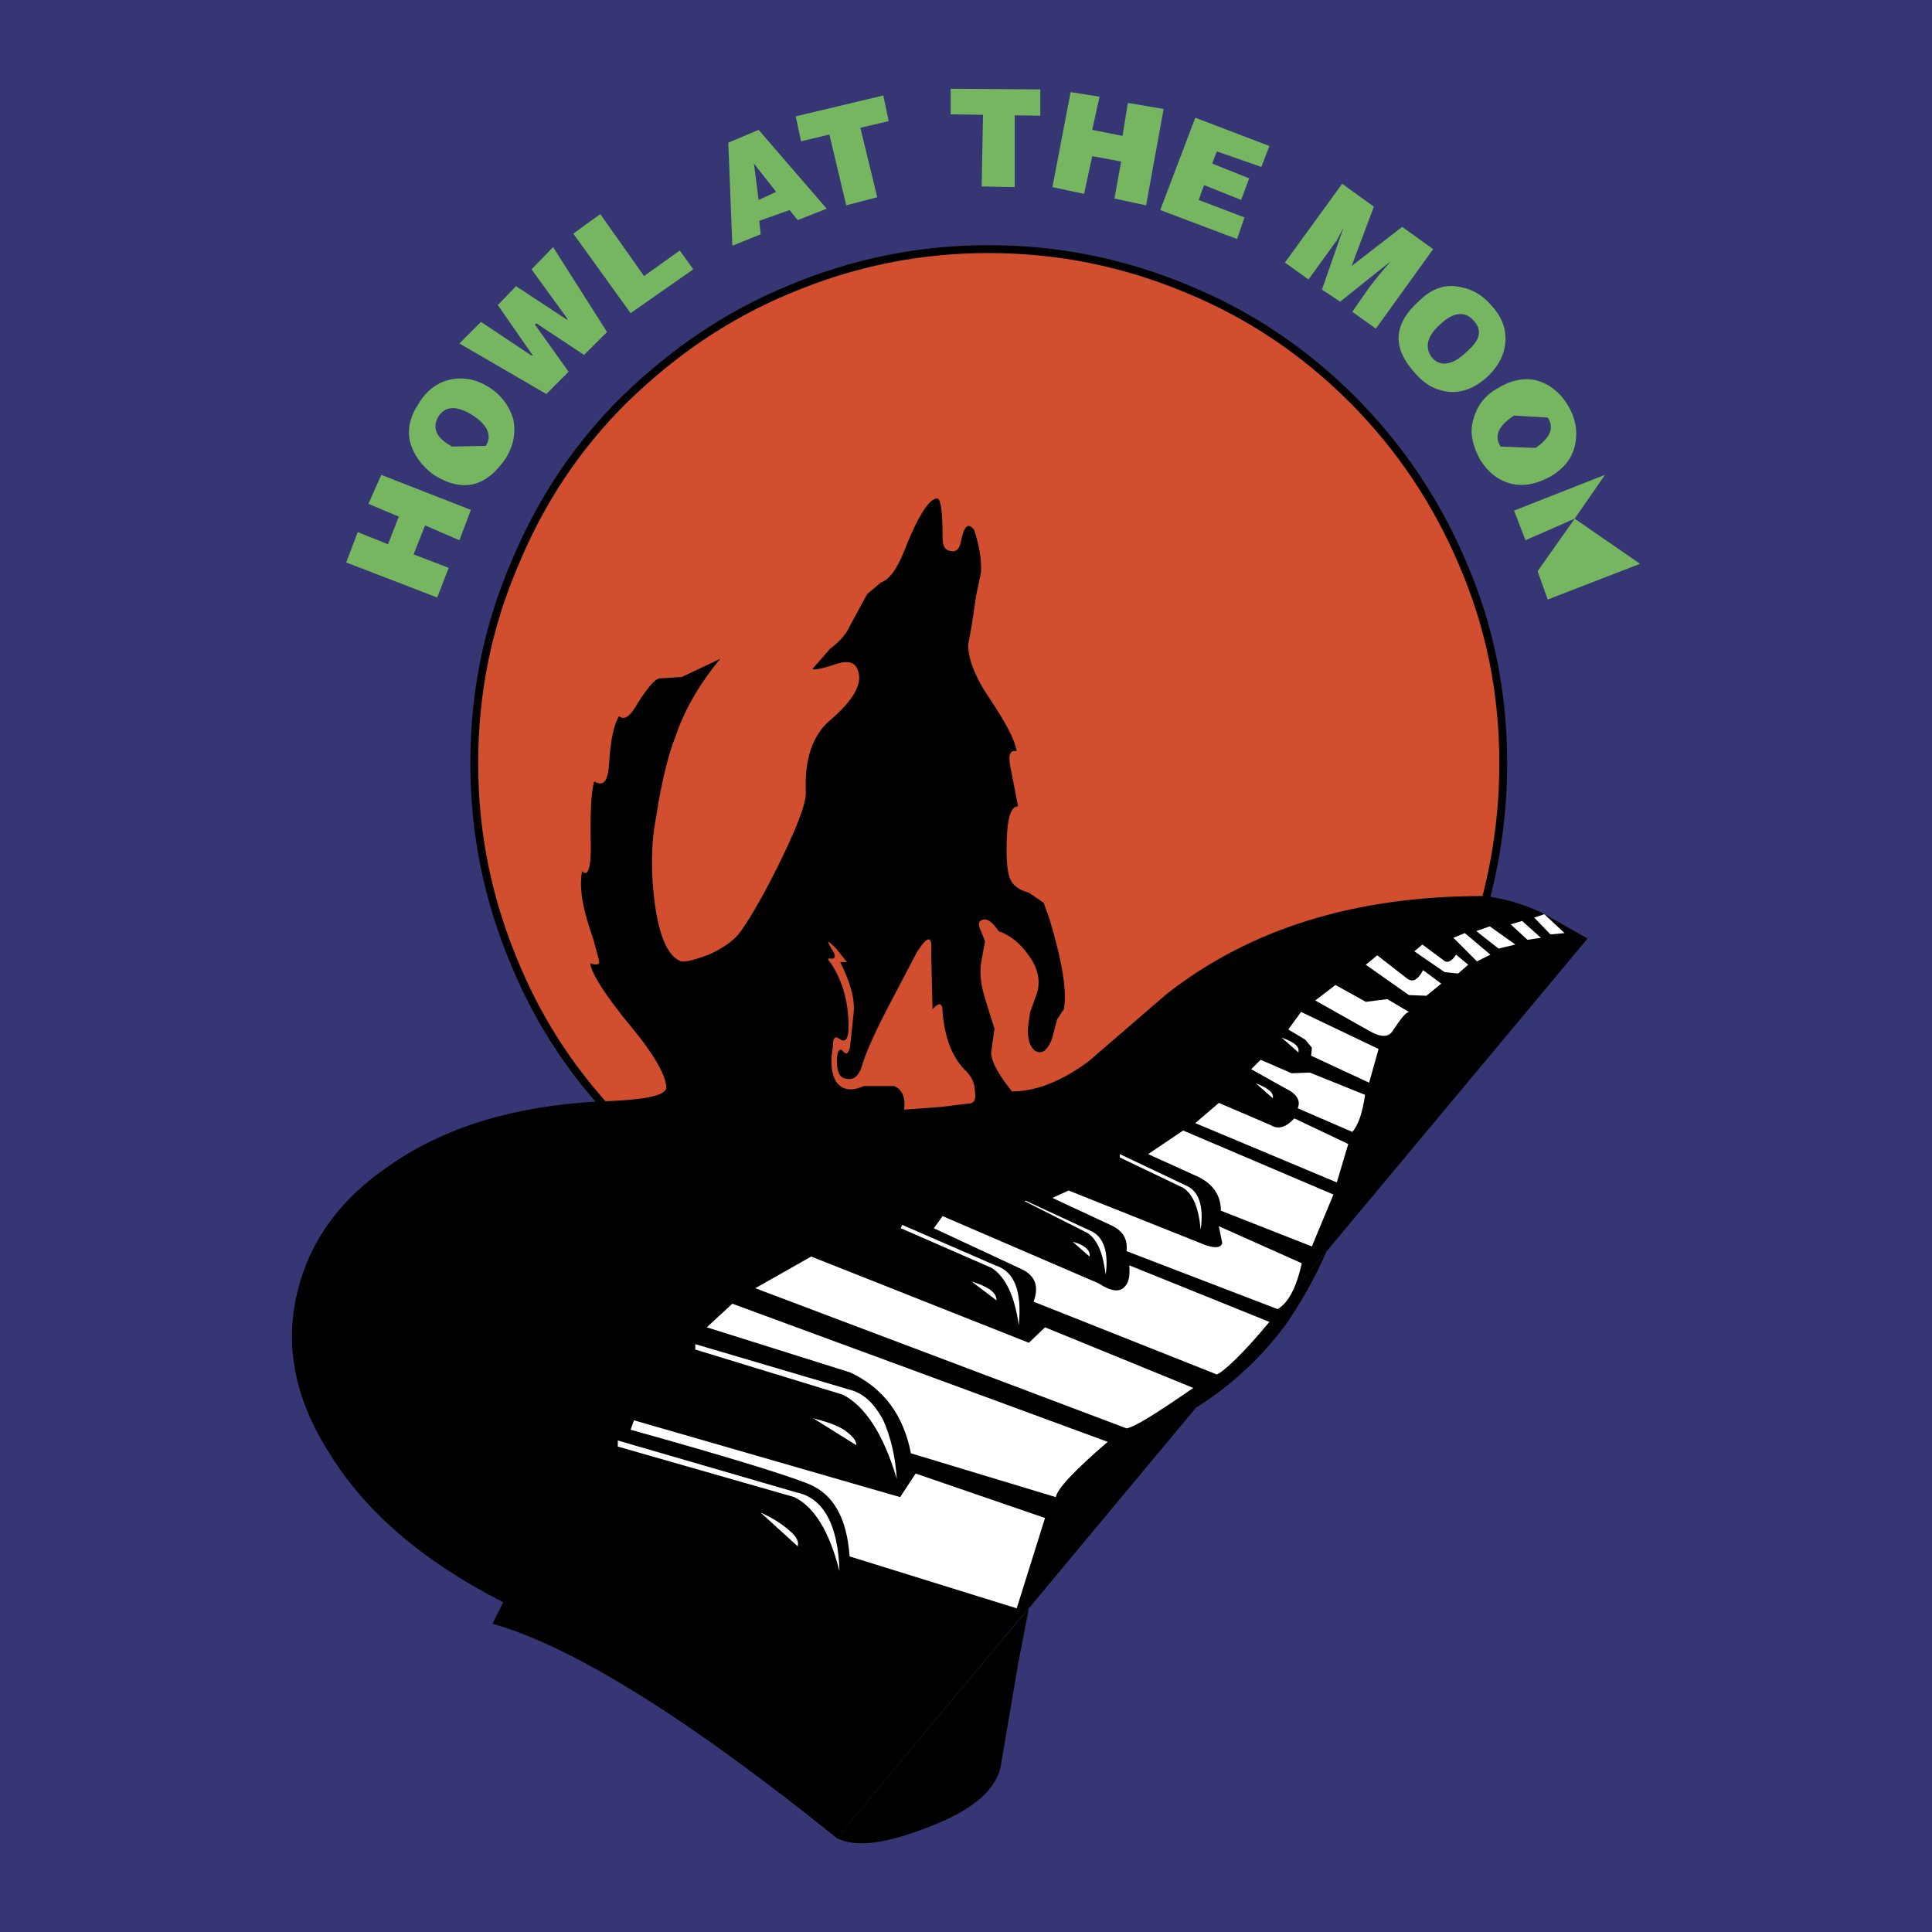 <svg xmlns="http://www.w3.org/2000/svg" width="2500" height="2500" viewBox="0 0 192.756 192.756"><path fill-rule="evenodd" clip-rule="evenodd" fill="#373675" d="M0 0h192.756v192.756H0V0z"/><path fill-rule="evenodd" clip-rule="evenodd" fill="#76b661" d="M112.531 10.266l-.539 3.294-3.023-.604.732-3.305-2.885-.461L105 18.67l3.16.672.809-3.764 2.89.537-.671 3.697 3.158.673 1.748-9.614-3.563-.605z"/><path d="M149.979 76.152c0 4.975-.672 9.749-2.018 14.589l-49.348 36.776c-6.924 0-13.513-1.346-19.899-4.035-6.186-2.621-11.563-6.318-16.404-11.025-4.773-4.773-8.404-10.152-10.958-16.338-2.69-6.386-4.034-12.975-4.034-19.967 0-7.059 1.344-13.648 4.034-19.9 2.555-6.186 6.185-11.698 10.958-16.404 4.841-4.707 10.219-8.404 16.404-10.959 6.387-2.689 12.976-4.034 19.899-4.034 6.992 0 13.582 1.345 19.969 4.034 6.186 2.555 11.631 6.253 16.336 10.959 4.707 4.706 8.404 10.219 11.027 16.404 2.688 6.252 4.034 12.841 4.034 19.9z" fill-rule="evenodd" clip-rule="evenodd" fill="#d14f2f"/><path d="M149.979 76.152c0 4.975-.672 9.749-2.018 14.589l-49.348 36.776c-6.924 0-13.513-1.346-19.899-4.035-6.186-2.621-11.563-6.318-16.404-11.025-4.773-4.773-8.404-10.152-10.958-16.338-2.69-6.386-4.034-12.975-4.034-19.967 0-7.059 1.344-13.648 4.034-19.9 2.555-6.186 6.185-11.698 10.958-16.404 4.841-4.707 10.219-8.404 16.404-10.959 6.387-2.689 12.976-4.034 19.899-4.034 6.992 0 13.582 1.345 19.969 4.034 6.186 2.555 11.631 6.253 16.336 10.959 4.707 4.706 8.404 10.219 11.027 16.404 2.688 6.252 4.034 12.841 4.034 19.9" fill="none" stroke="#000" stroke-width=".784" stroke-linecap="round" stroke-linejoin="round" stroke-miterlimit="2.613"/><path d="M90.21 54.974c-.672 1.681-1.412 2.824-2.353 3.16l-1.344 1.143-1.681 3.092c-.336.807-1.008 1.614-2.017 2.354l-1.748 2.017c.067.134.874 0 2.084-.403 1.277-.471 2.017-.336 2.354.336.672 1.345-.202 3.092-2.757 5.244-1.681 1.479-2.487 3.833-2.353 7.059.067 1.21-.941 3.698-2.824 7.53-1.681 3.362-3.025 5.58-3.899 6.723-.605.672-1.479 1.345-2.958 2.017-1.412.538-2.353.739-2.756.672-1.278-.471-2.151-2.354-2.622-5.715-.403-3.025-.403-5.983.134-8.74.538-3.496 1.21-6.186 1.882-7.866 1.009-3.025 2.622-5.58 4.504-7.866l-3.833 1.815-2.218.135c-.471.067-1.143.874-2.152 2.421-.739 1.344-1.344 1.815-1.882 1.344-.538.806-.874 2.488-1.008 4.841-.135 1.681-.538 2.218-1.479 1.681-.336 1.143-.403 3.361-.336 6.588 0 2.151-.336 2.958-.874 2.354-.336 1.815.135 4.034 1.143 6.857l.538 2.017c.135.47-.202.539-.873.335.201 1.145 1.545 3.229 4.033 6.254 2.354 2.824 3.563 4.975 3.563 6.186-.134.807-2.353 1.209-6.925 1.344-8.336.471-15.126 2.555-20.505 6.252-5.042 3.361-8.202 7.664-9.413 12.908-1.277 5.379-.134 10.758 3.362 16.137 3.563 5.715 9.278 10.621 17.211 14.656l-1.076 2.15c7.933 2.219 19.497 9.414 34.355 21.381l74.895-89.755-4.506-2.554c-1.881-.874-3.832-1.479-5.916-1.681-12.707 0-23.193 3.227-31.531 9.748l-7.799 6.725c-2.688 2.016-5.311 3.025-7.664 3.025-1.344-1.682-2.016-2.893-2.084-3.834l.336-2.42-.941-3.025c-.402-1.277-.537-2.486-.402-3.496l.402-2.218-.402-1.008c-.336-.673-.27-1.009.201-1.143s1.008.336 1.547 1.143c1.143.403 2.15 1.21 2.957 2.353 1.01 1.344 1.346 2.756.74 4.236l-.537 1.479-.203 1.412c-.133 1.277.203 2.15.74 2.486.605.338 1.143 0 1.613-1.143l.539-2.016.672-1.01c.336-1.883-.201-4.908-1.479-9.143l-.539-1.479-1.479-1.009c-.74-.201-1.412-.538-1.748-1.143-.336-.538-.471-1.681-.471-3.092 0-2.958.336-4.371 1.143-4.371l-.672-3.495c-.336-1.479-.27-2.152.537-2.018-.201-1.21-1.143-2.891-2.689-5.244-1.479-2.152-2.151-3.967-2.151-5.378l.336-1.815.471-3.16.471-2.219c.066-1.21-.135-2.555-.672-4.236-.606-.807-1.009-.47-1.346 1.21-.134.672-.47 1.008-1.008.874-.604-.066-.806-.537-.806-1.412 0-2.622-.202-3.832-.539-3.832-.805.002-1.948 1.816-3.293 5.245z" fill-rule="evenodd" clip-rule="evenodd"/><path d="M102.648 160.461l1.344-4.305c2.488-7.26 6.656-11.967 12.572-14.117l2.689-1.547 13.109-15.664a70.957 70.957 0 0 0 3.832-11.766c1.412-6.186 4.371-10.758 8.473-13.715 1.68-1.076 3.832-2.219 6.387-3.229l7.328-2.487-26.02 31.196a43.509 43.509 0 0 1-4.033 7.26 32.754 32.754 0 0 1-9.076 8.404l-16.605 19.97-1.076 5.58-1.68 9.883c-.338 2.555-2.824 4.705-7.329 6.387-4.236 1.68-7.261 2.016-9.076 1.076l19.161-22.926z" fill-rule="evenodd" clip-rule="evenodd"/><path d="M96.194 106.676c.739.672 1.076 1.412 1.076 2.219.135.807-.066 1.209-.672 1.209l-2.756.336-3.631.27c.136-1.277-.202-2.018-1.008-2.354h-3.025c-1.21.539-2.084.404-2.688-.336-.539-.807-.673-1.949-.404-3.496 0-1.008.202-1.209.673-.873.739.537 1.008-.27.874-2.152-.135-2.016-.673-3.832-1.815-5.513-.336-.336-.202-.403.134-.336.337 0 .471-.202.202-.672-.739-1.21-.739-1.345.269-.336l1.076 1.345h-.672c1.008 2.017 1.479 3.698 1.345 5.042l-.336 3.16c-.067.873-.403 1.143-.739.672-.336-.336-.604 0-.604 1.01 0 1.008.269 1.545.671 1.68.941.336 1.479-.135 1.815-1.143.336-1.209 1.21-3.227 2.689-6.051l2.823-5.378c1.076-1.681 1.546-1.681 1.413 0l.134 5.714c.672-.738 1.009-.672 1.009.336.198 2.352.87 4.301 2.147 5.647z" fill-rule="evenodd" clip-rule="evenodd" fill="#d14f2f"/><path fill-rule="evenodd" clip-rule="evenodd" fill="#fff" fill-opacity="0" d="M51.485 159.855l46.39 17.413-1.681 1.343-45.045-17.748.336-1.008zM64.595 167.924l20.17 14.252 10.084-3.026-30.254-11.226zM98.412 176.125l-46.188-17.279 5.647-7.932 26.556 8.873c1.21.539 1.883-.336 1.748-2.621l14.724 5.041-2.487 13.918z"/><path d="M61.637 144.324v-.605l17.816 5.178c2.689.537 4.168 3.227 4.303 7.865-1.009-3.967-2.488-6.387-4.505-7.395l-17.614-5.043z" fill-rule="evenodd" clip-rule="evenodd" fill="#fff"/><path d="M75.89 150.914c1.21.537 2.151 1.143 2.891 1.814.672.537.941 1.076.807 1.547l-3.698-3.361zM69.369 134.643v-.537l15.262 4.504c1.479.338 2.554 1.346 3.496 3.094.74 1.68 1.21 3.631 1.345 5.848-1.345-4.504-3.16-7.26-5.378-8.402l-14.725-4.507z" fill-rule="evenodd" clip-rule="evenodd" fill="#fff"/><path d="M81.134 141.5c1.278.338 2.354.674 3.16 1.211.807.605 1.143 1.008 1.143 1.479l-4.303-2.69zM89.875 122.541l.134-.336 9.279 4.035c1.949.604 2.689 2.621 2.352 5.982-.402-2.957-1.344-4.84-2.688-5.715l-9.077-3.966z" fill-rule="evenodd" clip-rule="evenodd" fill="#fff"/><path d="M96.933 127.854c1.68.537 2.489 1.076 2.489 1.883l-2.489-1.883zM102.244 119.852l.068-.066 6.521 3.025c1.209.537 1.814 2.018 1.479 4.371-.27-2.152-.807-3.496-1.814-4.17l-6.254-3.16zM111.725 115.146l6.656 3.16c1.209.537 1.748 2.016 1.41 4.369-.201-2.15-.738-3.496-1.748-4.168l-6.318-3.025v-.336z" fill-rule="evenodd" clip-rule="evenodd" fill="#fff"/><path d="M107.018 123.887c1.277.336 1.816.941 1.682 1.479l-1.682-1.479zM125.305 108.088c1.211.471 1.814.941 1.682 1.479l-1.682-1.479zM127.859 103.516c1.277.471 1.816.873 1.682 1.479l-1.682-1.479zM62.915 142.645l.336-.941 26.556 7.664 1.546-2.354 12.909 4.438-2.824 9.01-16.673-5.178c-.269-3.832-1.614-6.252-4.168-7.262-2.555-1.008-8.539-2.823-17.682-5.377zM70.512 132.426l2.555-2.354 37.447 13.781c-3.361 2.891-5.041 4.707-5.176 5.514l-14.456-4.371c-.739-3.832-2.756-6.521-6.051-8.066l-14.319-4.504zM104.262 132.426l14.791 6.049c-3.697 2.555-5.85 3.9-6.656 4.035l-37.044-13.984 5.58-3.16 21.716 8.605 1.613-1.545z" fill-rule="evenodd" clip-rule="evenodd" fill="#fff"/><path d="M109.641 128.055c1.211.807 2.084.875 2.555.336.471-.471.537-1.143.471-2.15l13.984 5.646c-2.689 3.227-4.506 4.908-5.244 5.244l-18.287-7.26c.537-1.48.201-2.488-1.01-3.16l-8.941-4.17.875-1.209 15.597 6.723zM106.615 118.777l13.646 5.445c1.01.336 1.547.27 1.682-.201l-.336-1.682 8.27 3.697c-.539 2.488-1.412 4.035-2.42 4.572l-15.061-5.781c.135-1.143-.336-1.951-1.346-2.488l-6.05-2.823 1.615-.739zM114.549 115.146l3.494-2.354 14.994 6.387-2.152 5.178-9.076-3.564c0-1.479-.74-2.621-2.219-3.361l-5.041-2.286zM119.254 112.053l2.354-2.016 5.176 2.219c.74.471 1.547.201 2.354-.672l5.379 2.553-1.143 3.834-14.12-5.918zM124.834 106.676l.941-.941 3.092 1.344 1.816-.066 5.512 2.219c-.268 1.814-.672 3.025-1.277 3.697l-5.445-2.354c.336-.807-.135-1.479-1.277-2.016l-3.362-1.883zM128.531 102.709l1.278-1.748 7.732 3.697-.941 3.362-5.784-2.69.069-.807-.672-.806-1.682-1.008zM131.221 99.818l2.018-1.547 3.025 1.682 2.15-.27 2.152 1.277c-.336.066-.807.672-1.613 1.883-.404.672-1.211.672-2.354 0l-5.378-3.025zM136.264 96.254l4.303 3.025 1.748.068 1.479-1.211-1.814-1.344c-.539 1.008-1.01 1.209-1.547.873l-3.025-2.353-1.144.942zM141.104 94.91l3.025 2.084 1.346.135 1.008-.875-1.209-1.008c-.471.739-.941.873-1.279.538l-2.084-1.546-.807.672zM145.004 93.565l2.353 2.353 1.344-.672-2.555-2.151-1.142.47zM147.289 92.893l1.344-.471 2.556 1.815-1.681.404-2.219-1.748zM150.719 92.22l1.142-.336 1.881 1.681-1.344.202-1.679-1.547zM153.07 91.548l1.01-.336 2.016 1.883-1.41.134-1.616-1.681z" fill-rule="evenodd" clip-rule="evenodd" fill="#fff"/><path fill-rule="evenodd" clip-rule="evenodd" fill="#76b661" d="M38.039 47.377l8.942 3.497-1.144 3.025-3.428-1.479-1.144 2.891 3.497 1.344-1.143 2.959-9.076-3.496 1.143-3.026 3.025 1.21 1.076-2.757-3.025-1.277 1.277-2.891zM45.098 37.831c-1.345.269-2.487 1.008-3.361 2.487-.807 1.211-1.143 2.555-.807 3.833.335 1.21 1.143 2.353 2.354 3.227 2.89 1.815 5.244 1.21 7.193-1.681.74-1.209 1.008-2.487.74-3.832-.336-1.21-1.076-2.353-2.421-3.227-1.277-.807-2.488-1.009-3.698-.807zm0 6.723c-1.613-.875-2.016-1.883-1.345-3.025.673-1.009 1.748-1.076 3.228-.202 1.68 1.009 2.151 2.151 1.479 3.16l-3.362.067zM56.595 31.78l-3.563-4.908 2.151-2.218 5.379 8.471-2.287 2.285-4.773-3.16-.134.135 3.361 4.706-2.219 2.219-8.673-5.042 2.152-2.152 5.043 3.362h.134l-3.496-5.043 1.815-1.882 5.11 3.362v-.135zM62.915 31.242L57.2 23.309l2.689-1.95 4.37 6.185 3.563-2.554 1.345 1.882-6.252 4.37zM72.663 14.233l.403 10.286 2.824-1.144-.135-1.344 3.025-1.076.807 1.008 2.891-1.143-6.79-7.866-3.025 1.279zm3.026 5.714l-.471-3.63 2.219 2.824-1.748.806zM88.126 9.527l.538 2.554-2.824.672 1.681 6.925-3.093.807-1.68-7.059-2.824.672-.538-2.488 8.74-2.083zM98.076 11.409l-.135 7.194 3.295.067v-7.261h-3.16zM120.936 16.317l3.697 1.479-.807 2.151-3.697-1.479-.539 1.479 4.572 1.748-.74 2.152-7.664-2.891 3.496-9.211 7.396 2.824-.806 2.084-4.438-1.546-.47 1.21zM133.373 23.981l-.875 1.21-1.949 2.689-2.354-1.68 5.715-7.867 3.16 2.287-2.218 5.916 5.043-3.9 3.091 2.219-5.715 7.933-2.353-1.681 1.682-2.42 1.007-1.277 1.145-1.345-5.043 4.034-1.816-1.21 2.152-6.185-.672 1.277zM141.574 30.032c-2.621 2.354-2.689 4.707-.336 7.261 1.008 1.144 2.084 1.681 3.43 1.815 1.344.067 2.621-.47 3.832-1.613 1.008-1.009 1.545-2.017 1.68-3.227.135-1.479-.336-2.689-1.479-3.899-1.008-1.143-2.219-1.681-3.562-1.815-1.346-.136-2.555.469-3.565 1.478zm4.707 5.11c-1.344 1.277-2.488 1.479-3.361.605-.807-1.008-.605-2.151.738-3.361 1.346-1.278 2.488-1.345 3.295-.471 1.008 1.008.74 2.016-.672 3.227zM153.34 37.965c-1.344-.336-2.689 0-3.967.807-1.344.739-2.084 1.882-2.42 3.227-.336 1.21 0 2.555.74 3.899.807 1.277 1.814 2.018 3.025 2.354 1.344.336 2.689 0 4.033-.739 1.277-.807 2.018-1.681 2.354-2.958.336-1.412.135-2.757-.672-4.102-.74-1.278-1.882-2.152-3.093-2.488zm-2.285 3.496l3.361.202c.672 1.009.27 2.017-1.211 3.026l-3.496-.134c-.672-1.077-.201-2.085 1.346-3.094zM152.197 53.899l-1.142-2.958 9.076-3.564-3.026 4.371-4.908 2.151z"/><path fill-rule="evenodd" clip-rule="evenodd" fill="#76b661" d="M157.105 51.748l-3.697 5.243 1.008 2.824 9.211-3.563-6.522-4.504zM103.791 8.921l-8.942-.067v2.555l8.942.134V8.921z"/></svg>
